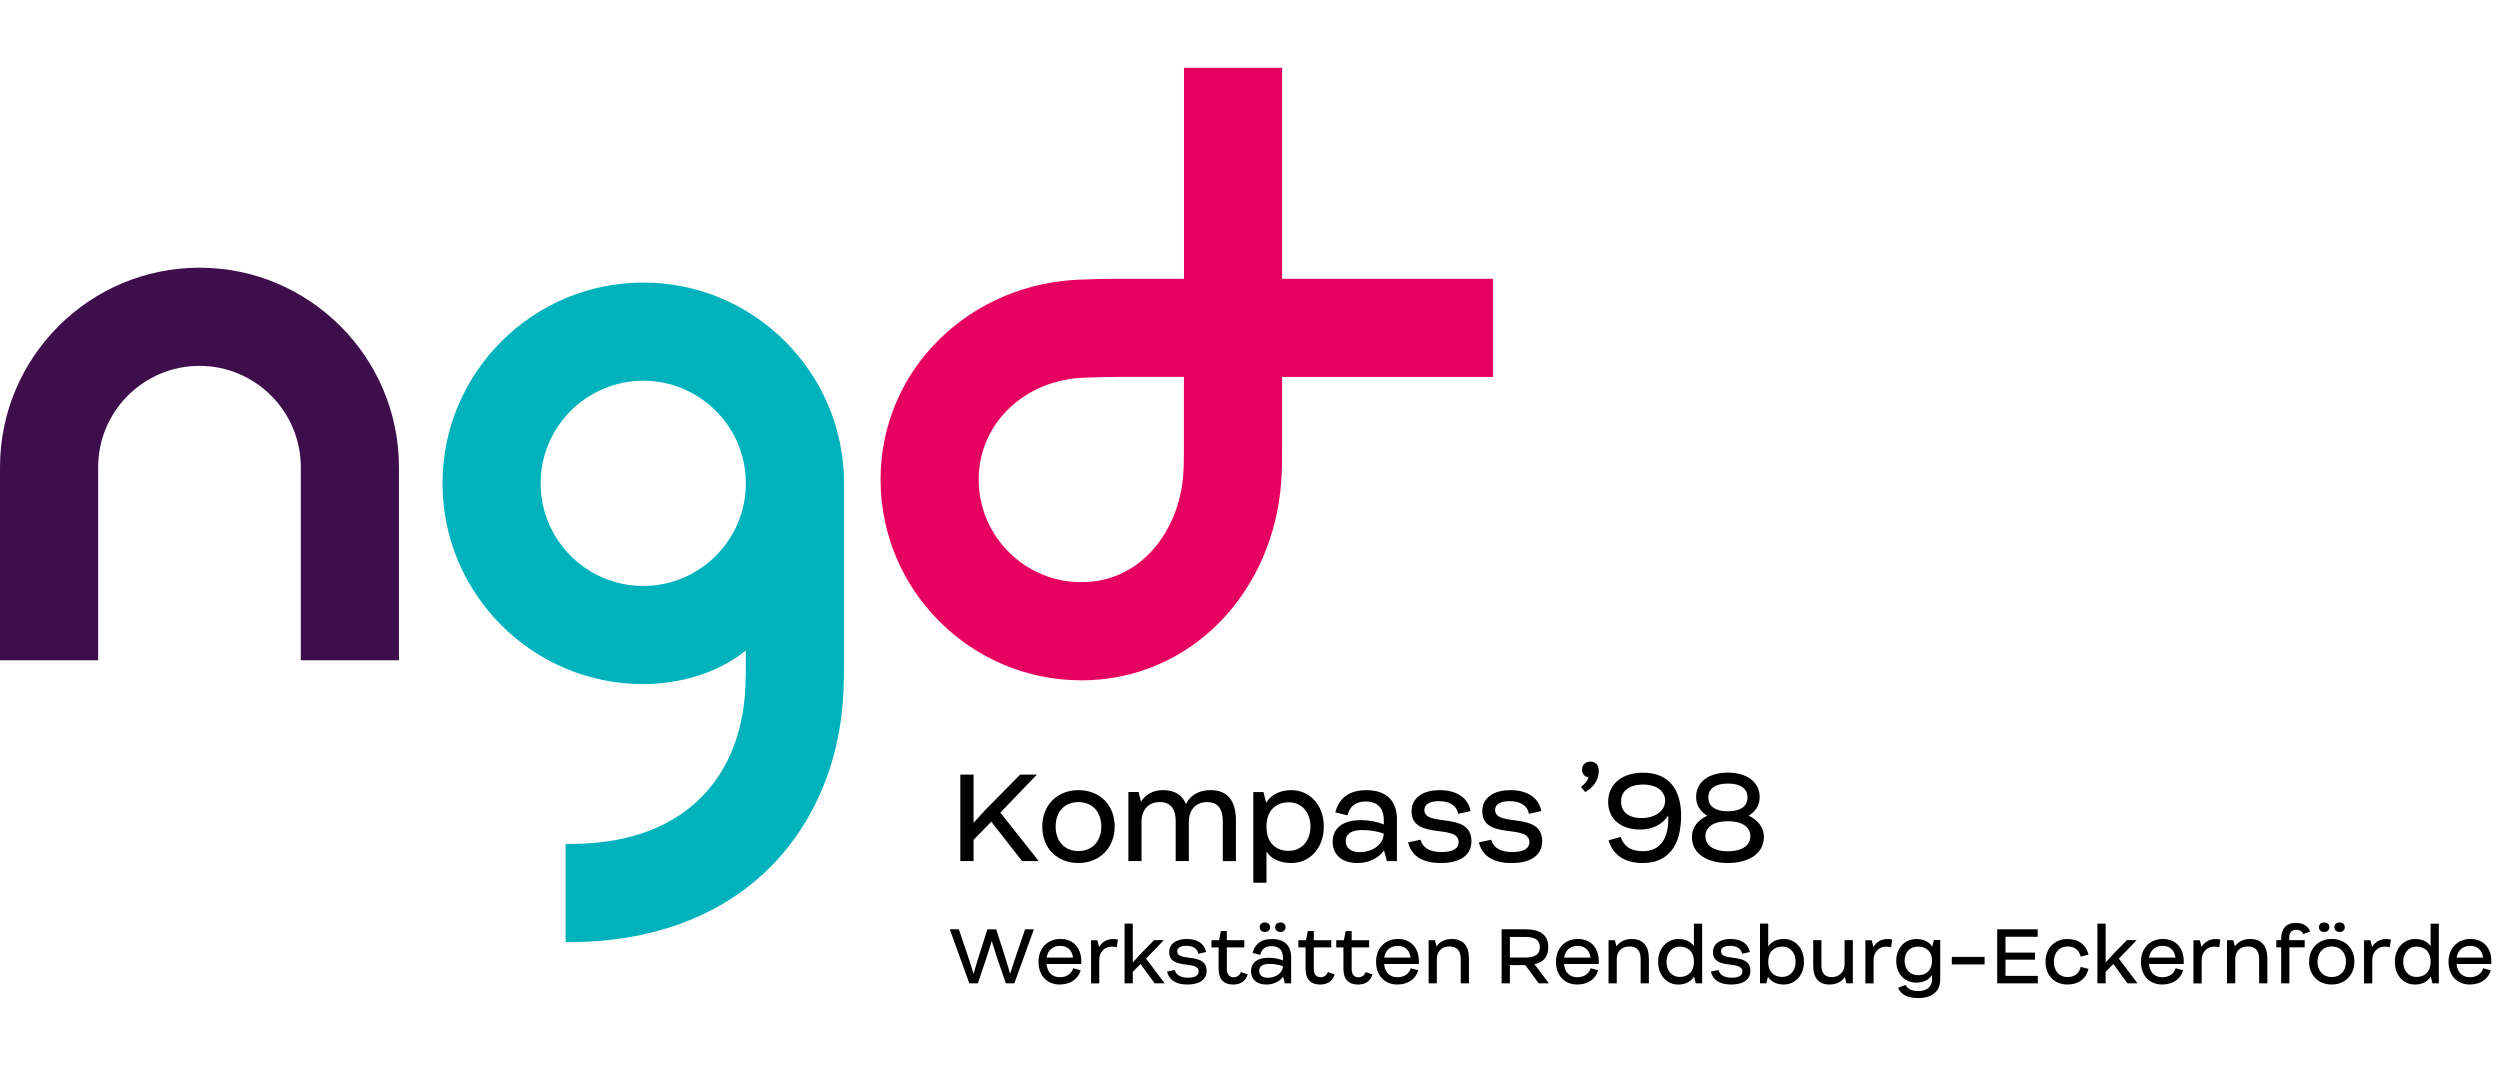 <?xml version="1.0" encoding="UTF-8"?>
<svg width="258px" height="110px" viewBox="0 0 258 110" version="1.1" xmlns="http://www.w3.org/2000/svg" xmlns:xlink="http://www.w3.org/1999/xlink">
    <title>bereich 2/logo_NGD_Kompass98</title>
    <g id="bereich-2/logo_NGD_Kompass98" stroke="none" stroke-width="1" fill="none" fill-rule="evenodd">
        <g id="ngd_logoset_GB2_Betriebsstaette_Kompass98_RGB_auf_weiss" transform="translate(0, 7)" fill-rule="nonzero">
            <path d="M41.172,61.138 L31.042,61.138 L31.042,41.212 C31.042,35.448 26.35,30.757 20.586,30.757 C14.822,30.757 10.13,35.448 10.13,41.212 L10.13,61.138 L0,61.138 L0,41.212 C0,29.862 9.236,20.626 20.586,20.626 C31.936,20.626 41.172,29.862 41.172,41.212 L41.172,61.138 L41.172,61.138 Z" id="Path" fill="#3D0E4B"></path>
            <path d="M111.593,63.209 C100.169,63.209 90.873,53.913 90.873,42.489 C90.873,36.973 93.051,31.812 97.002,27.959 C100.822,24.232 105.95,22.064 111.435,21.859 L111.553,21.859 C113.208,21.792 113.895,21.769 115.336,21.769 L122.186,21.769 L122.186,0 L132.316,0 L132.316,21.769 L154.085,21.769 L154.085,31.899 L132.316,31.899 L132.316,38.749 C132.316,40.22 132.316,41.49 132.212,42.844 C131.8,48.28 129.602,53.323 126.03,57.046 C122.213,61.021 117.089,63.212 111.596,63.212 M115.333,31.899 C114.083,31.899 113.54,31.92 111.928,31.98 L111.811,31.98 C108.842,32.094 106.094,33.24 104.073,35.21 C102.092,37.144 101,39.728 101,42.489 C101,48.327 105.752,53.079 111.589,53.079 C117.943,53.079 121.69,47.543 122.105,42.074 C122.179,41.105 122.179,40.063 122.179,38.746 L122.179,31.896 L115.329,31.896 L115.333,31.899 Z" id="Shape" fill="#E60060"></path>
            <path d="M87.106,42.881 C87.106,31.457 77.81,22.161 66.386,22.161 C54.962,22.161 45.666,31.457 45.666,42.881 C45.666,54.305 54.962,63.601 66.386,63.601 C70.012,63.601 74.067,62.505 76.976,60.123 L76.976,60.31 C76.976,62.026 76.976,63.383 76.878,64.677 C76.637,67.84 75.585,72.324 71.939,75.699 C68.708,78.691 64.144,80.169 58.37,80.092 L58.37,90.219 C58.497,90.219 58.628,90.226 58.755,90.226 C66.882,90.226 73.802,87.783 78.825,83.132 C83.551,78.755 86.446,72.475 86.979,65.444 C87.106,63.765 87.106,62.164 87.106,60.307 L87.106,43.079 L87.029,43.079 C87.079,43.015 87.106,42.948 87.106,42.874 M66.383,53.471 C60.545,53.471 55.793,48.719 55.793,42.881 C55.793,37.043 60.545,32.292 66.383,32.292 C72.22,32.292 76.972,37.043 76.972,42.881 C76.972,48.719 72.22,53.471 66.383,53.471" id="Shape" fill="#00B2BB"></path>
            <g id="Group" transform="translate(98.021, 88.199)" fill="#000000">
                <path d="M8.679,0.704 L6.659,6.283 L5.787,6.283 L4.869,3.626 C4.631,2.909 4.43,2.245 4.323,1.907 C4.222,2.255 4.031,2.909 3.79,3.626 L2.895,6.283 L2.011,6.283 L0,0.704 L0.932,0.704 L1.85,3.408 C2.105,4.172 2.336,4.909 2.45,5.305 C2.564,4.903 2.775,4.172 3.013,3.418 L3.877,0.707 L4.785,0.707 L5.657,3.411 C5.905,4.182 6.112,4.913 6.226,5.298 C6.34,4.913 6.572,4.189 6.843,3.411 L7.768,0.707 L8.676,0.707 L8.679,0.704 Z" id="Path"></path>
                <path d="M13.565,4.286 L9.983,4.286 C10.053,5.134 10.559,5.65 11.354,5.65 C12.064,5.65 12.563,5.288 12.734,4.725 L13.505,4.933 C13.257,5.828 12.449,6.404 11.347,6.404 C10,6.404 9.152,5.439 9.152,4.062 C9.152,2.684 10.053,1.702 11.417,1.702 C12.781,1.702 13.552,2.657 13.569,3.961 L13.569,4.286 L13.565,4.286 Z M9.99,3.623 L12.718,3.623 C12.624,2.882 12.155,2.413 11.377,2.413 C10.6,2.413 10.09,2.915 9.99,3.623 Z" id="Shape"></path>
                <path d="M17.342,1.759 L17.235,2.554 C17.057,2.507 16.866,2.493 16.679,2.493 C16.008,2.493 15.422,3.039 15.422,3.85 L15.422,6.287 L14.574,6.287 L14.574,1.833 L15.228,1.833 L15.405,2.533 C15.707,2.011 16.223,1.709 16.853,1.709 C17.014,1.709 17.185,1.726 17.339,1.763 L17.342,1.759 Z" id="Path"></path>
                <path d="M19.678,4.286 L18.884,5.097 L18.884,6.283 L18.036,6.283 L18.036,0.117 L18.884,0.117 L18.884,4.132 C19.162,3.817 19.524,3.415 19.862,3.06 L21.072,1.826 L22.081,1.826 L20.248,3.73 L22.174,6.28 L21.136,6.28 L19.678,4.283 L19.678,4.286 Z" id="Path"></path>
                <path d="M22.416,5.074 L23.21,4.903 C23.371,5.449 23.827,5.697 24.591,5.697 C25.268,5.697 25.676,5.489 25.676,5.057 C25.676,3.84 22.64,4.963 22.64,3.06 C22.64,2.218 23.341,1.702 24.45,1.702 C25.623,1.702 26.293,2.249 26.447,3.05 L25.653,3.227 C25.529,2.671 25.083,2.409 24.396,2.409 C23.833,2.409 23.465,2.604 23.465,2.972 C23.465,4.129 26.501,3.033 26.501,4.993 C26.501,5.878 25.8,6.404 24.527,6.404 C23.341,6.404 22.63,5.948 22.416,5.07 L22.416,5.074 Z" id="Path"></path>
                <path d="M30.737,5.358 C30.542,6.035 30.013,6.407 29.242,6.407 C28.263,6.407 27.741,5.851 27.741,4.806 L27.741,2.57 L27,2.57 L27,1.83 L27.788,1.83 L27.972,0.888 L28.589,0.888 L28.589,1.83 L30.391,1.83 L30.391,2.57 L28.589,2.57 L28.589,4.806 C28.589,5.345 28.843,5.653 29.289,5.653 C29.651,5.653 29.912,5.452 30.036,5.121 L30.737,5.358 Z" id="Path"></path>
                <path d="M35.224,3.616 L35.224,6.283 L34.577,6.283 L34.393,5.59 C34.024,6.112 33.374,6.407 32.684,6.407 C31.628,6.407 31.082,5.831 31.082,5.037 C31.082,4.243 31.638,3.643 32.885,3.643 C33.448,3.643 33.97,3.75 34.379,3.921 L34.379,3.659 C34.379,2.865 33.977,2.443 33.206,2.443 C32.536,2.443 32.181,2.768 32.034,3.338 L31.246,3.143 C31.454,2.342 32,1.709 33.25,1.709 C34.59,1.709 35.224,2.433 35.224,3.619 L35.224,3.616 Z M34.376,4.511 C33.944,4.35 33.491,4.279 32.975,4.279 C32.335,4.279 31.926,4.494 31.926,4.99 C31.926,5.513 32.349,5.707 32.834,5.707 C33.588,5.707 34.352,5.261 34.376,4.514 L34.376,4.511 Z M31.98,0.486 C31.98,0.184 32.194,0 32.519,0 C32.844,0 33.052,0.184 33.052,0.486 C33.052,0.788 32.838,0.979 32.519,0.979 C32.201,0.979 31.98,0.794 31.98,0.486 Z M33.575,0.486 C33.575,0.184 33.79,0 34.115,0 C34.44,0 34.647,0.184 34.647,0.486 C34.647,0.788 34.433,0.979 34.115,0.979 C33.796,0.979 33.575,0.794 33.575,0.486 Z" id="Shape"></path>
                <path d="M39.711,5.358 C39.517,6.035 38.987,6.407 38.216,6.407 C37.238,6.407 36.715,5.851 36.715,4.806 L36.715,2.57 L35.974,2.57 L35.974,1.83 L36.762,1.83 L36.946,0.888 L37.563,0.888 L37.563,1.83 L39.366,1.83 L39.366,2.57 L37.563,2.57 L37.563,4.806 C37.563,5.345 37.818,5.653 38.263,5.653 C38.625,5.653 38.887,5.452 39.011,5.121 L39.711,5.358 Z" id="Path"></path>
                <path d="M43.618,5.358 C43.424,6.035 42.895,6.407 42.124,6.407 C41.145,6.407 40.622,5.851 40.622,4.806 L40.622,2.57 L39.882,2.57 L39.882,1.83 L40.669,1.83 L40.854,0.888 L41.47,0.888 L41.47,1.83 L43.273,1.83 L43.273,2.57 L41.47,2.57 L41.47,4.806 C41.47,5.345 41.725,5.653 42.171,5.653 C42.533,5.653 42.794,5.452 42.918,5.121 L43.618,5.358 Z" id="Path"></path>
                <path d="M48.404,4.286 L44.821,4.286 C44.892,5.134 45.398,5.65 46.192,5.65 C46.903,5.65 47.402,5.288 47.573,4.725 L48.343,4.933 C48.096,5.828 47.288,6.404 46.185,6.404 C44.838,6.404 43.99,5.439 43.99,4.062 C43.99,2.684 44.892,1.702 46.256,1.702 C47.62,1.702 48.39,2.657 48.407,3.961 L48.407,4.286 L48.404,4.286 Z M44.828,3.623 L47.556,3.623 C47.462,2.882 46.993,2.413 46.216,2.413 C45.438,2.413 44.929,2.915 44.828,3.623 Z" id="Shape"></path>
                <path d="M53.575,3.686 L53.575,6.283 L52.727,6.283 L52.727,3.763 C52.727,2.822 52.241,2.476 51.577,2.476 C50.8,2.476 50.26,2.962 50.26,3.757 L50.26,6.283 L49.413,6.283 L49.413,1.83 L50.066,1.83 L50.227,2.47 C50.559,1.984 51.098,1.706 51.815,1.706 C52.995,1.706 53.571,2.453 53.571,3.686 L53.575,3.686 Z" id="Path"></path>
                <path d="M59.396,4.403 L57.8,4.403 L57.8,6.283 L56.946,6.283 L56.946,0.704 L59.412,0.704 C60.991,0.704 61.761,1.327 61.761,2.554 C61.761,3.509 61.292,4.102 60.337,4.31 L61.825,6.283 L60.776,6.283 L59.396,4.403 L59.396,4.403 Z M57.8,3.616 L59.389,3.616 C60.384,3.616 60.89,3.308 60.89,2.554 C60.89,1.8 60.381,1.491 59.389,1.491 L57.8,1.491 L57.8,3.619 L57.8,3.616 Z" id="Shape"></path>
                <path d="M66.969,4.286 L63.387,4.286 C63.457,5.134 63.963,5.65 64.757,5.65 C65.468,5.65 65.967,5.288 66.138,4.725 L66.909,4.933 C66.661,5.828 65.853,6.404 64.751,6.404 C63.403,6.404 62.556,5.439 62.556,4.062 C62.556,2.684 63.457,1.702 64.821,1.702 C66.185,1.702 66.956,2.657 66.972,3.961 L66.972,4.286 L66.969,4.286 Z M63.397,3.623 L66.125,3.623 C66.031,2.882 65.562,2.413 64.784,2.413 C64.007,2.413 63.497,2.915 63.397,3.623 Z" id="Shape"></path>
                <path d="M72.143,3.686 L72.143,6.283 L71.295,6.283 L71.295,3.763 C71.295,2.822 70.81,2.476 70.146,2.476 C69.369,2.476 68.829,2.962 68.829,3.757 L68.829,6.283 L67.981,6.283 L67.981,1.83 L68.635,1.83 L68.795,2.47 C69.127,1.984 69.667,1.706 70.384,1.706 C71.564,1.706 72.14,2.453 72.14,3.686 L72.143,3.686 Z" id="Path"></path>
                <path d="M77.639,0.117 L77.639,6.283 L76.982,6.283 L76.805,5.583 C76.456,6.129 75.886,6.407 75.163,6.407 C74,6.407 73.098,5.466 73.098,4.058 C73.098,2.651 74.023,1.709 75.179,1.709 C75.796,1.709 76.406,1.88 76.791,2.44 L76.791,0.121 L77.639,0.121 L77.639,0.117 Z M76.791,4.055 C76.791,2.969 76.134,2.49 75.327,2.49 C74.519,2.49 73.963,3.16 73.963,4.055 C73.963,4.95 74.486,5.62 75.334,5.62 C76.151,5.627 76.791,5.11 76.791,4.055 Z" id="Shape"></path>
                <path d="M78.534,5.074 L79.328,4.903 C79.489,5.449 79.945,5.697 80.709,5.697 C81.386,5.697 81.795,5.489 81.795,5.057 C81.795,3.84 78.758,4.963 78.758,3.06 C78.758,2.218 79.459,1.702 80.568,1.702 C81.741,1.702 82.411,2.249 82.565,3.05 L81.771,3.227 C81.647,2.671 81.201,2.409 80.514,2.409 C79.951,2.409 79.583,2.604 79.583,2.972 C79.583,4.129 82.619,3.033 82.619,4.993 C82.619,5.878 81.919,6.404 80.645,6.404 C79.459,6.404 78.748,5.948 78.534,5.07 L78.534,5.074 Z" id="Path"></path>
                <path d="M88.152,4.055 C88.152,5.456 87.227,6.404 86.071,6.404 C85.347,6.404 84.784,6.143 84.435,5.61 L84.264,6.28 L83.611,6.28 L83.611,0.114 L84.459,0.114 L84.459,2.48 C84.814,1.94 85.39,1.702 86.084,1.702 C87.24,1.702 88.148,2.644 88.148,4.052 L88.152,4.055 Z M87.287,4.055 C87.287,3.16 86.764,2.49 85.906,2.49 C85.095,2.49 84.459,2.989 84.459,4.055 C84.459,5.121 85.082,5.62 85.893,5.62 C86.748,5.62 87.287,4.95 87.287,4.055 L87.287,4.055 Z" id="Shape"></path>
                <path d="M93.192,1.826 L93.192,6.28 L92.535,6.28 L92.364,5.61 C92.049,6.126 91.493,6.404 90.776,6.404 C89.643,6.404 89.103,5.694 89.103,4.47 L89.103,1.826 L89.951,1.826 L89.951,4.43 C89.951,5.348 90.414,5.64 91.014,5.64 C91.784,5.64 92.341,5.107 92.341,4.306 L92.341,1.826 L93.188,1.826 L93.192,1.826 Z" id="Path"></path>
                <path d="M97.253,1.759 L97.146,2.554 C96.968,2.507 96.777,2.493 96.59,2.493 C95.92,2.493 95.333,3.039 95.333,3.85 L95.333,6.287 L94.485,6.287 L94.485,1.833 L95.139,1.833 L95.316,2.533 C95.618,2.011 96.134,1.709 96.764,1.709 C96.925,1.709 97.096,1.726 97.25,1.763 L97.253,1.759 Z" id="Path"></path>
                <path d="M102.21,1.806 L102.21,5.905 C102.21,7.084 101.392,7.801 99.944,7.801 C98.795,7.801 98.158,7.433 97.863,6.746 L98.627,6.444 C98.875,6.883 99.314,7.078 99.931,7.078 C100.802,7.078 101.365,6.675 101.365,5.868 L101.365,5.422 C101.02,5.938 100.457,6.21 99.747,6.21 C98.554,6.21 97.672,5.338 97.672,3.968 C97.672,2.597 98.567,1.709 99.753,1.709 C100.363,1.709 101.003,1.903 101.389,2.487 L101.56,1.81 L102.213,1.81 L102.21,1.806 Z M101.362,3.961 C101.362,2.966 100.739,2.49 99.928,2.49 C99.05,2.49 98.533,3.107 98.533,3.961 C98.533,4.816 99.056,5.442 99.938,5.442 C100.745,5.442 101.362,4.95 101.362,3.961 L101.362,3.961 Z" id="Shape"></path>
                <polygon id="Path" points="103.406 3.552 106.787 3.552 106.787 4.33 103.406 4.33"></polygon>
                <polygon id="Path" points="112.283 5.513 112.283 6.283 108.091 6.283 108.091 0.704 112.266 0.704 112.266 1.474 108.945 1.474 108.945 3.11 111.988 3.11 111.988 3.84 108.945 3.84 108.945 5.513 112.283 5.513"></polygon>
                <path d="M113.077,4.055 C113.077,2.684 113.979,1.706 115.349,1.706 C116.482,1.706 117.27,2.299 117.514,3.318 L116.707,3.525 C116.553,2.862 116.083,2.476 115.373,2.476 C114.471,2.476 113.939,3.13 113.939,4.055 C113.939,4.98 114.461,5.633 115.373,5.633 C116.073,5.633 116.553,5.248 116.707,4.584 L117.514,4.792 C117.266,5.811 116.475,6.404 115.349,6.404 C113.955,6.404 113.077,5.425 113.077,4.055 Z" id="Path"></path>
                <path d="M120.075,4.286 L119.28,5.097 L119.28,6.283 L118.433,6.283 L118.433,0.117 L119.28,0.117 L119.28,4.132 C119.558,3.817 119.92,3.415 120.259,3.06 L121.469,1.826 L122.477,1.826 L120.644,3.73 L122.571,6.28 L121.532,6.28 L120.075,4.283 L120.075,4.286 Z" id="Path"></path>
                <path d="M127.336,4.286 L123.754,4.286 C123.824,5.134 124.331,5.65 125.125,5.65 C125.835,5.65 126.334,5.288 126.505,4.725 L127.276,4.933 C127.028,5.828 126.221,6.404 125.118,6.404 C123.771,6.404 122.923,5.439 122.923,4.062 C122.923,2.684 123.824,1.702 125.188,1.702 C126.552,1.702 127.323,2.657 127.34,3.961 L127.34,4.286 L127.336,4.286 Z M123.761,3.623 L126.489,3.623 C126.395,2.882 125.926,2.413 125.148,2.413 C124.371,2.413 123.861,2.915 123.761,3.623 Z" id="Shape"></path>
                <path d="M131.113,1.759 L131.006,2.554 C130.828,2.507 130.637,2.493 130.45,2.493 C129.779,2.493 129.193,3.039 129.193,3.85 L129.193,6.287 L128.345,6.287 L128.345,1.833 L128.999,1.833 L129.176,2.533 C129.478,2.011 129.994,1.709 130.624,1.709 C130.785,1.709 130.956,1.726 131.11,1.763 L131.113,1.759 Z" id="Path"></path>
                <path d="M135.969,3.686 L135.969,6.283 L135.121,6.283 L135.121,3.763 C135.121,2.822 134.635,2.476 133.972,2.476 C133.194,2.476 132.655,2.962 132.655,3.757 L132.655,6.283 L131.807,6.283 L131.807,1.83 L132.46,1.83 L132.621,2.47 C132.953,1.984 133.493,1.706 134.21,1.706 C135.389,1.706 135.966,2.453 135.966,3.686 L135.969,3.686 Z" id="Path"></path>
                <path d="M138.228,1.826 L139.823,1.826 L139.823,2.567 L138.244,2.567 L138.244,6.28 L137.397,6.28 L137.397,2.567 L136.897,2.567 L136.897,1.826 L137.397,1.826 L137.397,1.612 C137.397,0.67 137.929,0.04 138.898,0.04 C139.699,0.04 140.191,0.395 140.386,0.942 L139.675,1.196 C139.568,0.912 139.32,0.757 138.945,0.757 C138.529,0.757 138.228,0.995 138.228,1.545 L138.228,1.83 L138.228,1.826 Z" id="Path"></path>
                <path d="M140.279,4.062 C140.279,2.657 141.25,1.702 142.614,1.702 C143.978,1.702 144.95,2.651 144.95,4.045 C144.95,5.439 143.972,6.404 142.608,6.404 C141.244,6.404 140.282,5.456 140.282,4.062 L140.279,4.062 Z M144.085,4.055 C144.085,3.113 143.516,2.476 142.614,2.476 C141.713,2.476 141.143,3.117 141.143,4.055 C141.143,4.993 141.713,5.633 142.614,5.633 C143.516,5.633 144.085,4.986 144.085,4.055 Z M141.294,0.486 C141.294,0.184 141.508,0 141.833,0 C142.159,0 142.366,0.184 142.366,0.486 C142.366,0.788 142.152,0.979 141.833,0.979 C141.515,0.979 141.294,0.794 141.294,0.486 Z M142.889,0.486 C142.889,0.184 143.104,0 143.429,0 C143.754,0 143.961,0.184 143.961,0.486 C143.961,0.788 143.747,0.979 143.429,0.979 C143.11,0.979 142.889,0.794 142.889,0.486 Z" id="Shape"></path>
                <path d="M148.717,1.759 L148.609,2.554 C148.432,2.507 148.241,2.493 148.053,2.493 C147.383,2.493 146.797,3.039 146.797,3.85 L146.797,6.287 L145.949,6.287 L145.949,1.833 L146.602,1.833 L146.78,2.533 C147.081,2.011 147.597,1.709 148.227,1.709 C148.388,1.709 148.559,1.726 148.713,1.763 L148.717,1.759 Z" id="Path"></path>
                <path d="M153.666,0.117 L153.666,6.283 L153.01,6.283 L152.832,5.583 C152.483,6.129 151.914,6.407 151.19,6.407 C150.027,6.407 149.126,5.466 149.126,4.058 C149.126,2.651 150.05,1.709 151.207,1.709 C151.823,1.709 152.433,1.88 152.819,2.44 L152.819,0.121 L153.666,0.121 L153.666,0.117 Z M152.819,4.055 C152.819,2.969 152.162,2.49 151.354,2.49 C150.546,2.49 149.99,3.16 149.99,4.055 C149.99,4.95 150.513,5.62 151.361,5.62 C152.178,5.627 152.819,5.11 152.819,4.055 Z" id="Shape"></path>
                <path d="M159.082,4.286 L155.499,4.286 C155.57,5.134 156.076,5.65 156.87,5.65 C157.58,5.65 158.08,5.288 158.251,4.725 L159.021,4.933 C158.773,5.828 157.966,6.404 156.863,6.404 C155.516,6.404 154.668,5.439 154.668,4.062 C154.668,2.684 155.57,1.702 156.934,1.702 C158.298,1.702 159.068,2.657 159.085,3.961 L159.085,4.286 L159.082,4.286 Z M155.506,3.623 L158.234,3.623 C158.14,2.882 157.671,2.413 156.893,2.413 C156.116,2.413 155.607,2.915 155.506,3.623 Z" id="Shape"></path>
            </g>
            <g id="Group" transform="translate(99.106, 71.597)" fill="#000000">
                <path d="M3.194,6.2 L1.367,8.073 L1.367,10.268 L0,10.268 L0,1.34 L1.367,1.34 L1.367,6.32 C1.763,5.878 2.218,5.382 2.587,4.976 L6.176,1.34 L7.902,1.34 L4.129,5.261 L8.086,10.268 L6.374,10.268 L3.194,6.2 L3.194,6.2 Z" id="Path"></path>
                <path d="M8.455,6.719 C8.455,4.474 10.01,2.946 12.191,2.946 C14.373,2.946 15.928,4.464 15.928,6.692 C15.928,8.921 14.363,10.466 12.181,10.466 C10,10.466 8.458,8.948 8.458,6.719 L8.455,6.719 Z M14.547,6.706 C14.547,5.201 13.636,4.179 12.191,4.179 C10.747,4.179 9.836,5.201 9.836,6.706 C9.836,8.21 10.747,9.232 12.191,9.232 C13.636,9.232 14.547,8.197 14.547,6.706 Z" id="Shape"></path>
                <path d="M28.441,6.042 L28.441,10.271 L27.084,10.271 L27.084,6.153 C27.084,4.648 26.38,4.179 25.455,4.179 C24.323,4.179 23.582,4.956 23.582,6.236 L23.582,10.268 L22.225,10.268 L22.225,6.149 C22.225,4.645 21.498,4.176 20.573,4.176 C19.44,4.176 18.699,4.953 18.699,6.233 L18.699,10.265 L17.342,10.265 L17.342,3.14 L18.391,3.14 L18.649,4.139 C19.118,3.361 19.919,2.942 20.941,2.942 C22.111,2.942 22.902,3.448 23.284,4.373 C23.763,3.435 24.664,2.942 25.837,2.942 C27.587,2.942 28.438,4.075 28.438,6.035 L28.441,6.042 Z" id="Path"></path>
                <path d="M37.513,6.706 C37.513,8.961 36.021,10.466 34.185,10.466 C33.052,10.466 32.151,10.107 31.595,9.293 L31.595,12.5 L30.237,12.5 L30.237,3.143 L31.286,3.143 L31.558,4.239 C32.114,3.375 33.012,2.946 34.172,2.946 C36.031,2.946 37.513,4.464 37.513,6.706 Z M36.132,6.706 C36.132,5.275 35.267,4.202 33.9,4.202 C32.63,4.202 31.595,4.98 31.595,6.706 C31.595,8.431 32.593,9.209 33.887,9.209 C35.254,9.209 36.132,8.137 36.132,6.706 L36.132,6.706 Z" id="Shape"></path>
                <path d="M45.056,6.005 L45.056,10.271 L44.021,10.271 L43.726,9.162 C43.132,10 42.097,10.469 40.988,10.469 C39.299,10.469 38.424,9.544 38.424,8.274 C38.424,7.004 39.312,6.042 41.309,6.042 C42.211,6.042 43.049,6.213 43.702,6.484 L43.702,6.066 C43.702,4.795 43.062,4.119 41.829,4.119 C40.757,4.119 40.19,4.635 39.956,5.549 L38.699,5.241 C39.031,3.958 39.909,2.949 41.906,2.949 C44.051,2.949 45.063,4.108 45.063,6.005 L45.056,6.005 Z M43.699,7.433 C43.008,7.175 42.281,7.064 41.454,7.064 C40.431,7.064 39.778,7.409 39.778,8.197 C39.778,9.035 40.455,9.343 41.232,9.343 C42.442,9.343 43.662,8.629 43.699,7.433 Z" id="Shape"></path>
                <path d="M46.212,8.334 L47.482,8.063 C47.74,8.937 48.467,9.333 49.687,9.333 C50.773,9.333 51.427,9.001 51.427,8.311 C51.427,6.364 46.567,8.163 46.567,5.117 C46.567,3.773 47.69,2.946 49.466,2.946 C51.339,2.946 52.412,3.82 52.66,5.104 L51.39,5.389 C51.192,4.501 50.478,4.082 49.379,4.082 C48.478,4.082 47.888,4.39 47.888,4.983 C47.888,6.833 52.747,5.08 52.747,8.214 C52.747,9.631 51.624,10.469 49.59,10.469 C47.69,10.469 46.557,9.742 46.212,8.338 L46.212,8.334 Z" id="Path"></path>
                <path d="M53.511,8.334 L54.781,8.063 C55.039,8.937 55.766,9.333 56.986,9.333 C58.072,9.333 58.725,9.001 58.725,8.311 C58.725,6.364 53.866,8.163 53.866,5.117 C53.866,3.773 54.989,2.946 56.765,2.946 C58.638,2.946 59.711,3.82 59.959,5.104 L58.688,5.389 C58.491,4.501 57.777,4.082 56.678,4.082 C55.776,4.082 55.187,4.39 55.187,4.983 C55.187,6.833 60.046,5.08 60.046,8.214 C60.046,9.631 58.923,10.469 56.889,10.469 C54.989,10.469 53.856,9.742 53.511,8.338 L53.511,8.334 Z" id="Path"></path>
                <path d="M65.887,0.999 C65.887,1.924 65.283,2.688 64.493,3.143 L64.05,2.614 C64.409,2.342 64.69,2.034 64.838,1.639 C64.442,1.565 64.161,1.27 64.161,0.824 C64.161,0.308 64.556,0 65.025,0 C65.545,0 65.89,0.308 65.89,0.999 L65.887,0.999 Z" id="Path"></path>
                <path d="M74.382,5.623 C74.382,8.559 73.125,10.469 70.438,10.469 C68.564,10.469 67.354,9.655 66.899,8.127 L68.145,7.768 C68.467,8.693 69.107,9.246 70.464,9.246 C72.204,9.246 73.152,7.962 73.055,5.56 C72.475,6.484 71.403,7.014 70.183,7.014 C68.088,7.014 66.855,5.868 66.855,4.152 C66.855,2.252 68.373,1.143 70.468,1.143 C73.179,1.143 74.389,2.956 74.389,5.617 L74.382,5.623 Z M72.74,3.894 C72.579,2.835 71.644,2.366 70.458,2.366 C69.1,2.366 68.189,2.996 68.189,4.115 C68.189,5.234 69.013,5.828 70.297,5.828 C71.664,5.828 72.81,5.114 72.736,3.891 L72.74,3.894 Z" id="Shape"></path>
                <path d="M82.924,7.778 C82.924,9.564 81.258,10.466 79.201,10.466 C77.143,10.466 75.501,9.564 75.501,7.791 C75.501,6.719 76.178,6.005 77.079,5.586 C76.413,5.181 75.933,4.551 75.933,3.663 C75.933,2.084 77.254,1.136 79.201,1.136 C81.148,1.136 82.492,2.084 82.492,3.676 C82.492,4.551 82.012,5.181 81.359,5.586 C82.247,6.005 82.924,6.719 82.924,7.781 L82.924,7.778 Z M81.53,7.704 C81.53,6.729 80.655,6.153 79.211,6.153 C77.766,6.153 76.892,6.732 76.892,7.704 C76.892,8.74 77.89,9.259 79.211,9.259 C80.531,9.259 81.53,8.743 81.53,7.704 Z M79.214,5.127 C80.632,5.127 81.235,4.534 81.235,3.696 C81.235,2.771 80.494,2.265 79.214,2.265 C77.934,2.265 77.193,2.771 77.193,3.696 C77.193,4.534 77.797,5.127 79.214,5.127 Z" id="Shape"></path>
            </g>
        </g>
    </g>
</svg>